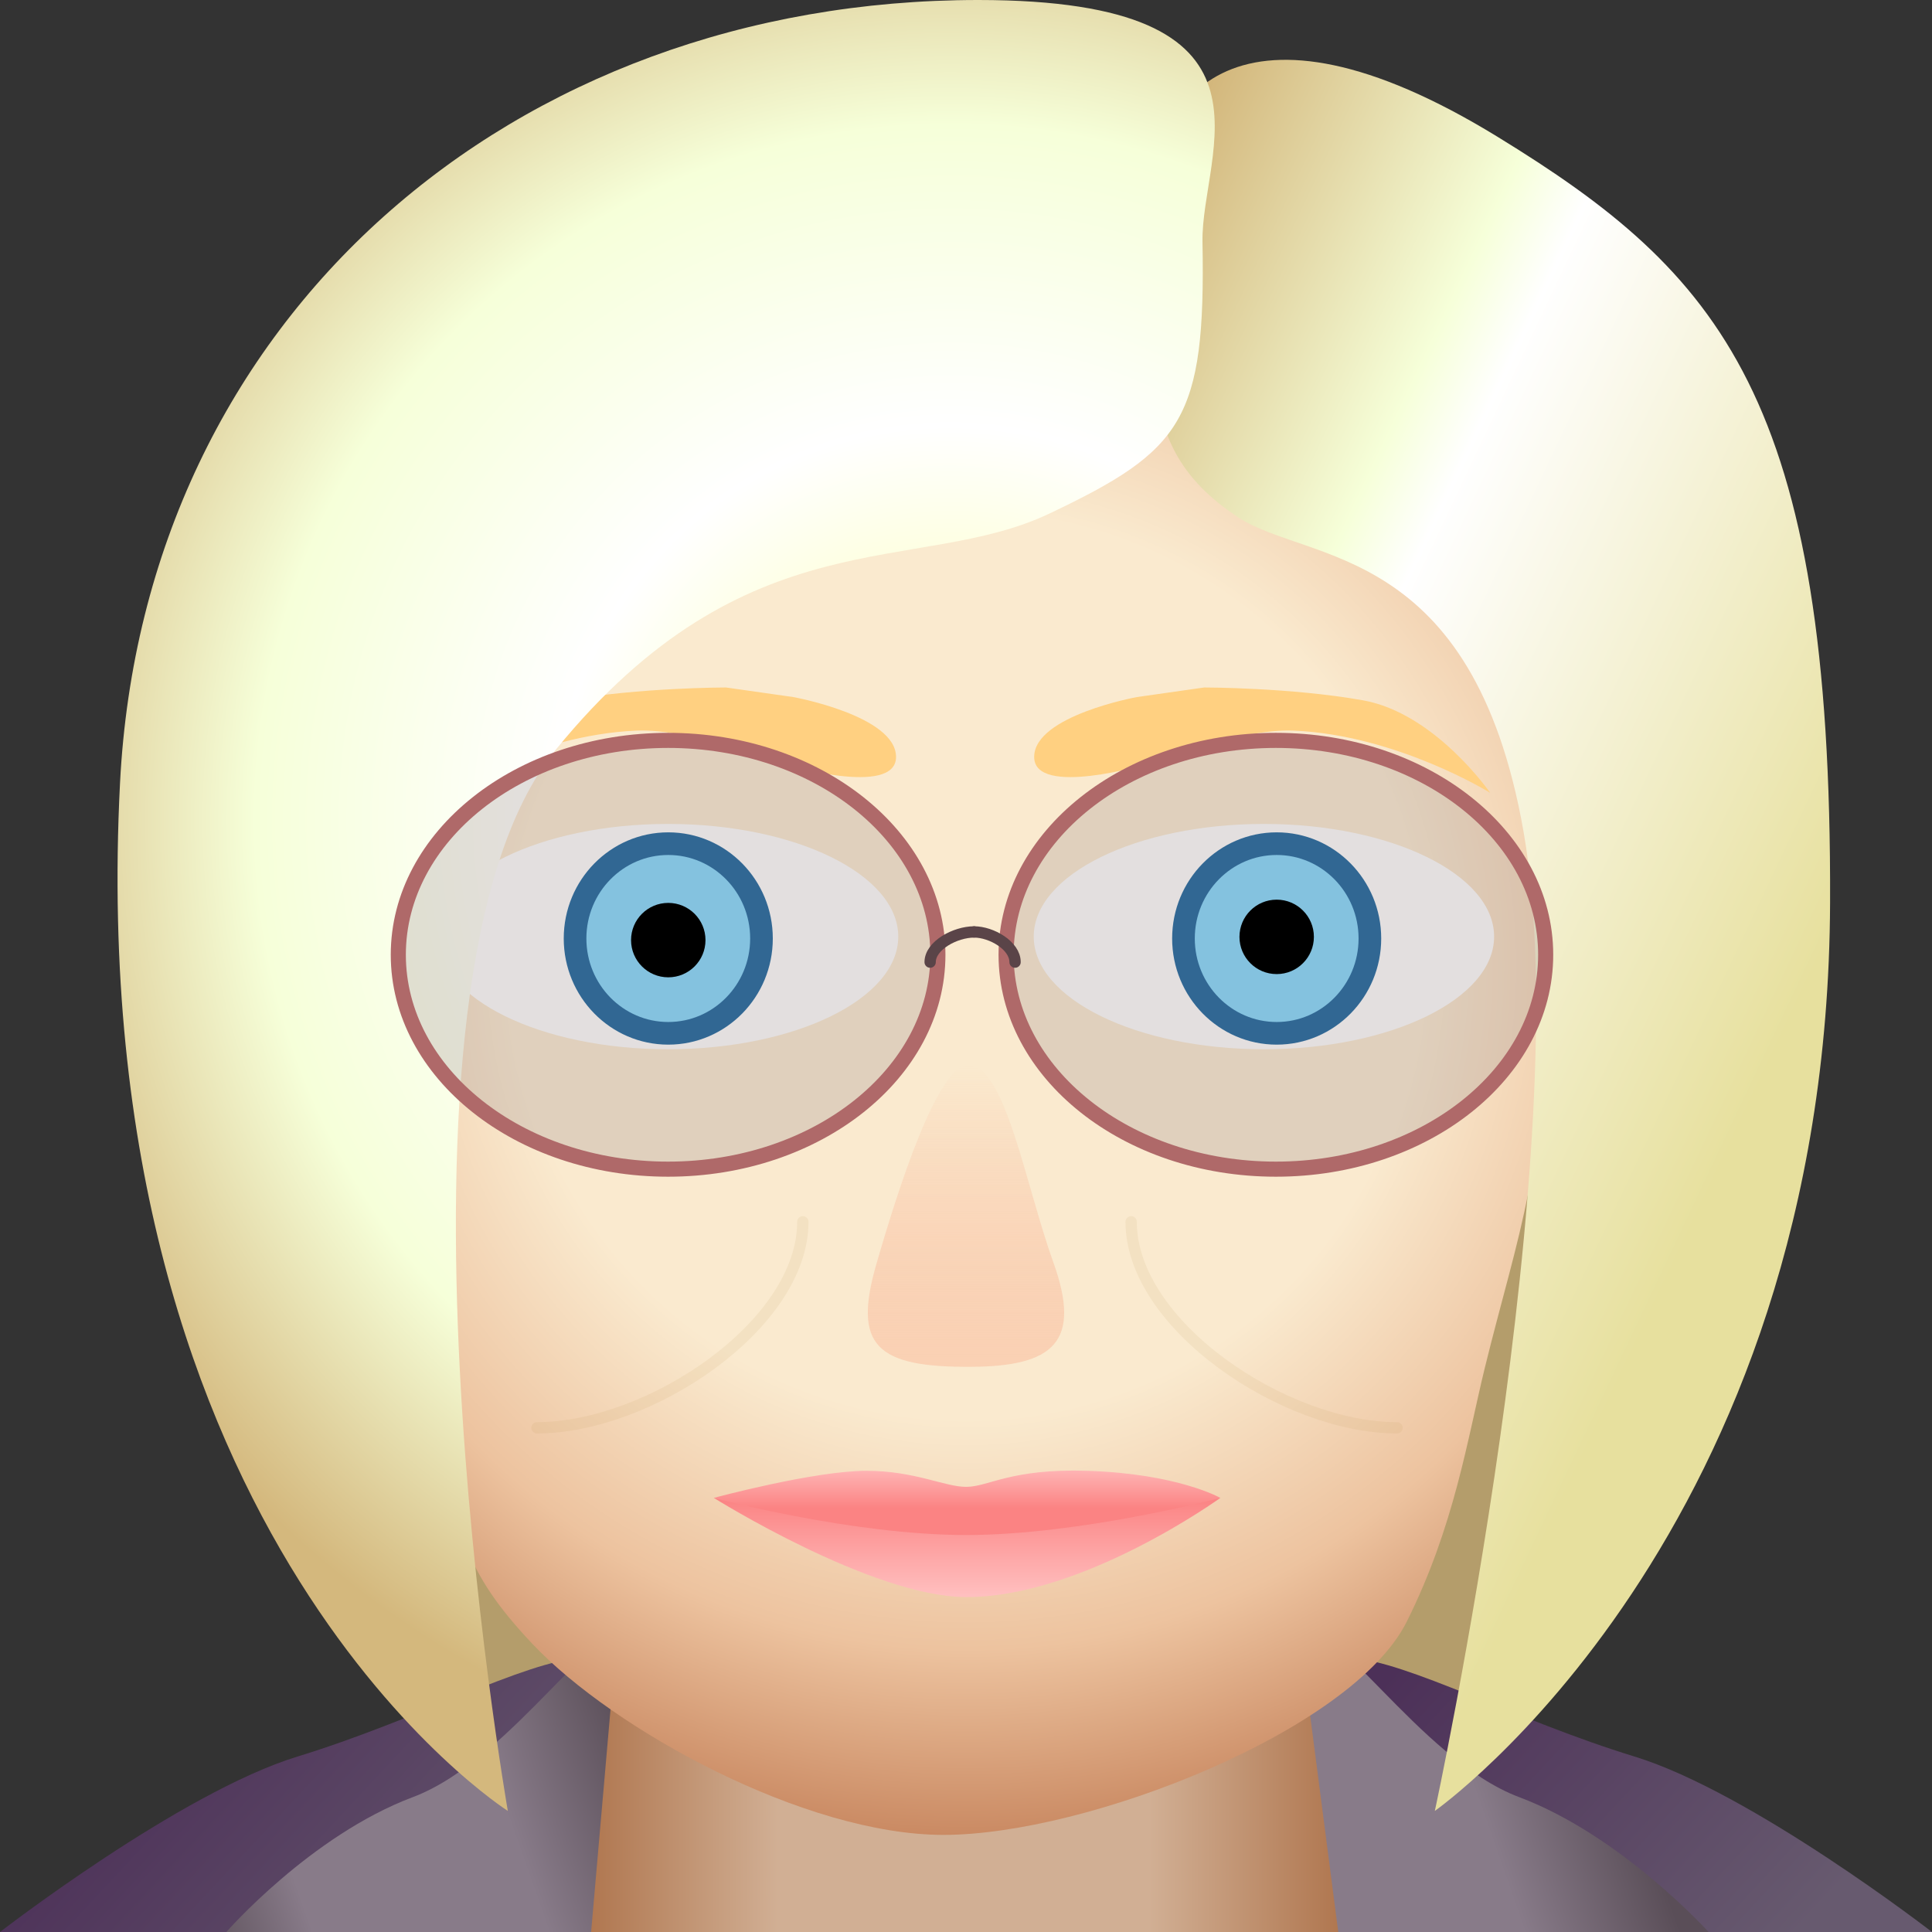 <svg height="512" viewBox="0 0 512 512" width="512" xmlns="http://www.w3.org/2000/svg" xmlns:xlink="http://www.w3.org/1999/xlink"><rect x="0" y="0" width="512" height="512" fill="#333333" stroke="none"/><linearGradient id="a"><stop offset="0" stop-color="#4c3058"/><stop offset="1" stop-color="#675a6f"/></linearGradient><linearGradient id="b" gradientUnits="userSpaceOnUse" x1="37.628" x2="129.674" xlink:href="#a" y1="452.154" y2="537.852"/><linearGradient id="c"><stop offset="0" stop-color="#5a4e58"/><stop offset=".238" stop-color="#887b89"/><stop offset=".696" stop-color="#887b89"/><stop offset="1" stop-color="#5a4e58"/></linearGradient><linearGradient id="d" gradientUnits="userSpaceOnUse" x1="50.517" x2="171.699" xlink:href="#c" y1="511.825" y2="469.294"/><linearGradient id="e" gradientUnits="userSpaceOnUse" x1="360.457" x2="452.503" xlink:href="#a" y1="452.154" y2="537.852"/><linearGradient id="f" gradientUnits="userSpaceOnUse" x1="308.677" x2="430.559" xlink:href="#c" y1="511.825" y2="469.294"/><linearGradient id="g" gradientUnits="userSpaceOnUse" x1="156.651" x2="354.651" y1="479.22" y2="479.22"><stop offset="0" stop-color="#b07750"/><stop offset=".25" stop-color="#d1af94"/><stop offset=".747" stop-color="#d1af94"/><stop offset="1" stop-color="#b07750"/></linearGradient><radialGradient id="h" cx="256" cy="256" gradientUnits="userSpaceOnUse" r="230.264"><stop offset=".521" stop-color="#faeacf"/><stop offset=".786" stop-color="#edc39f"/><stop offset="1" stop-color="#ca8a63"/></radialGradient><linearGradient id="i" gradientUnits="userSpaceOnUse" x1="256" x2="256" y1="282.235" y2="362.224"><stop offset="0" stop-color="#faeacf"/><stop offset="1" stop-color="#f9b899" stop-opacity=".503"/></linearGradient><linearGradient id="j" gradientUnits="userSpaceOnUse" x1="484.996" x2="250.03" y1="247.881" y2="136.761"><stop offset="0" stop-color="#e7e09e"/><stop offset=".545" stop-color="#fff"/><stop offset=".625" stop-color="#f6ffd9"/><stop offset="1" stop-color="#cdaa6b"/></linearGradient><radialGradient id="k" cx="251.811" cy="217.249" gradientUnits="userSpaceOnUse" r="257.555"><stop offset="0" stop-color="#faffa4"/><stop offset=".405" stop-color="#fff"/><stop offset=".715" stop-color="#f6ffd9"/><stop offset="1" stop-color="#d4b87d"/></radialGradient><linearGradient id="l" gradientUnits="userSpaceOnUse" x1="256.287" x2="256.287" y1="396.96" y2="423.239"><stop offset="0" stop-color="#fb8383"/><stop offset="1" stop-color="#ffc0c0"/></linearGradient><linearGradient id="m" gradientUnits="userSpaceOnUse" x1="245.762" x2="245.762" y1="399.596" y2="368.298"><stop offset="0" stop-color="#fb8383"/><stop offset=".399" stop-color="#ffc0c0"/></linearGradient><ellipse cx="256.858" cy="251.283" fill="#fff" rx="155.658" ry="108.918"/><path d="m105.054 295.183 317.09.635-27.218 159.335h-274.314z" fill="#b49d6b"/><path d="m0 512s47.785-36.993 78.89-46.515 60.624-25.392 74.907-26.027 35.374 0 35.374 0v72.542z" fill="url(#b)"/><path d="m59.984 512s22.337-25.567 49.377-35.724c27.039-10.156 50.69-51.333 57.767-41.896 1.904 2.539 27.296 77.62 26.661 77.62-.634 0-133.805 0-133.805 0z" fill="url(#d)"/><path d="m512 512s-47.785-36.993-78.89-46.515-60.624-25.392-74.907-26.027-35.374 0-35.374 0c0 .635.574 72.542.574 72.542z" fill="url(#e)"/><path d="m452.789 512s-23.11-25.567-50.15-35.724c-27.039-10.156-50.69-51.333-57.767-41.896-1.904 2.539-27.296 77.62-26.661 77.62z" fill="url(#f)"/><path d="m162.367 446.441-5.716 65.559h198l-8.509-65.559z" fill="url(#g)"/><path d="m253.378 25.736c57.078 0 108.876 31.578 134.403 77.742 22.638 40.939 22.218 92.815 22.218 152.258 0 53.924-7.617 70.558-16.504 106.742-4.544 18.5-7.995 41.891-20.691 67.283-14.476 28.952-84.758 56.503-122.775 56.503-36.616 0-87.345-27.762-108.928-50.615-18.645-19.742-19.302-29.37-26.92-59.206-8.051-31.536-12.061-45.705-12.061-93.316 0-59.189-2.781-119.691 18.41-166.953 24.088-53.725 75.554-90.438 132.848-90.438zm81.576 192.617c-33.69 0-61.001 13.367-61.001 29.855s27.311 29.854 61.001 29.854c33.691 0 61.002-13.366 61.002-29.854s-27.311-29.855-61.002-29.855zm-157.908 0c-33.691 0-61.002 13.367-61.002 29.855s27.311 29.854 61.002 29.854c33.69 0 61.001-13.366 61.001-29.854s-27.311-29.855-61.001-29.855z" fill="url(#h)"/><path d="m394.926 210.12s-14.57-21.129-33.755-24.538c-19.102-3.394-42.038-3.394-42.038-3.394l-17.839 2.54s-27.228 4.953-27.228 15.87c0 10.791 29.933 1.904 29.933 1.904s24.43-9.522 38.873-8.887c27.457 1.207 52.054 16.505 52.054 16.505z" fill="#ffd081"/><path d="m116.6 210.12s14.57-21.129 33.755-24.538c19.102-3.394 42.038-3.394 42.038-3.394l17.839 2.54s27.228 4.953 27.228 15.87c0 10.791-29.933 1.904-29.933 1.904s-24.43-9.522-38.873-8.887c-27.457 1.207-52.054 16.505-52.054 16.505z" fill="#ffd081"/><path d="m257.449 362.22c-25.23.174-31.449-5.57-25.23-27.122 5.861-20.314 16.282-52.863 24.416-52.863 9.761 0 15.169 31.914 22.489 52.228 7.664 21.266.001 27.607-21.675 27.757z" fill="url(#i)"/><path d="m380.247 479.911s104.107-73.121 104.742-240.59c.508-134.017-29.201-166.954-88.237-203.137-68.33-41.88-92.294-10.763-90.777 19.061 1.904 37.453-8.035 62.068 22.218 81.89 18.409 12.061 62.105 6.811 75.541 83.141 14.667 83.321-23.487 259.635-23.487 259.635z" fill="url(#j)"/><path d="m134.578 479.911s-112.988-71.604-102.774-272.331c6.299-123.786 104.28-207.58 227.456-207.58 84.343 0 58.968 40.201 59.411 64.115.873 47.178-5.309 55.212-40.46 71.939-35.151 16.726-80.028.194-130.937 62.639-50.908 62.446-12.696 281.218-12.696 281.218z" fill="url(#k)"/><path d="m189.171 396.96s41.574 26.047 66.576 26.277c30.908.283 67.656-26.277 67.656-26.277z" fill="url(#l)"/><path d="m189.171 396.96s26.522-7.183 40.488-7.183c12.696 0 20.7 4.253 26.371 4.253 5.962 0 11.729-4.888 32.042-4.253 24.119.754 35.331 7.183 35.331 7.183s-36.902 9.83-67.373 9.83c-30.477 0-66.859-9.83-66.859-9.83z" fill="url(#m)"/><path d="m177.052 309.84c-39.487 0-71.498-25.437-71.498-56.815s32.011-56.815 71.498-56.815c39.488 0 71.499 25.437 71.499 56.815s-32.011 56.815-71.499 56.815z" fill="#a39696" fill-opacity=".303"/><path d="m177.052 309.84c-39.487 0-71.498-25.437-71.498-56.815s32.011-56.815 71.498-56.815c39.488 0 71.499 25.437 71.499 56.815s-32.011 56.815-71.499 56.815z" fill="none" stroke="#af6969" stroke-width="4"/><path d="m338.123 309.84c-39.487 0-71.498-25.437-71.498-56.815s32.011-56.815 71.498-56.815c39.488 0 71.498 25.437 71.498 56.815s-32.01 56.815-71.498 56.815z" fill="#a39696" fill-opacity=".303"/><path d="m338.123 309.84c-39.487 0-71.498-25.437-71.498-56.815s32.011-56.815 71.498-56.815c39.488 0 71.498 25.437 71.498 56.815s-32.01 56.815-71.498 56.815z" fill="none" stroke="#af6969" stroke-width="4"/><g stroke-linecap="round"><path d="m246.497 254.974c0-4.419 6.664-8 11.654-8" fill="none" stroke="#5a4448" stroke-linejoin="round" stroke-width="3"/><path d="m258.151 246.974c4.588 0 10.851 3.581 10.851 8" fill="none" stroke="#5a4448" stroke-linejoin="round" stroke-width="3"/><path d="m370.227 378.382c-29.8 0-70.463-27.247-70.463-54.593" fill="none" stroke="#be934b" stroke-opacity=".098" stroke-width="3"/><path d="m142.299 378.382c29.8 0 70.463-27.247 70.463-54.593" fill="none" stroke="#be934b" stroke-opacity=".098" stroke-width="3"/><ellipse cx="177.099" cy="248.71" fill="#84c2df" rx="24.702" ry="25.131" stroke="#316793" stroke-dashoffset="6.878" stroke-width="6"/><ellipse cx="338.332" cy="248.71" fill="#84c2df" rx="24.702" ry="25.131" stroke="#316793" stroke-dashoffset="6.878" stroke-width="6"/></g><circle cx="338.332" cy="248.281" r="9.863"/><circle cx="177.099" cy="249.139" r="9.863"/></svg>